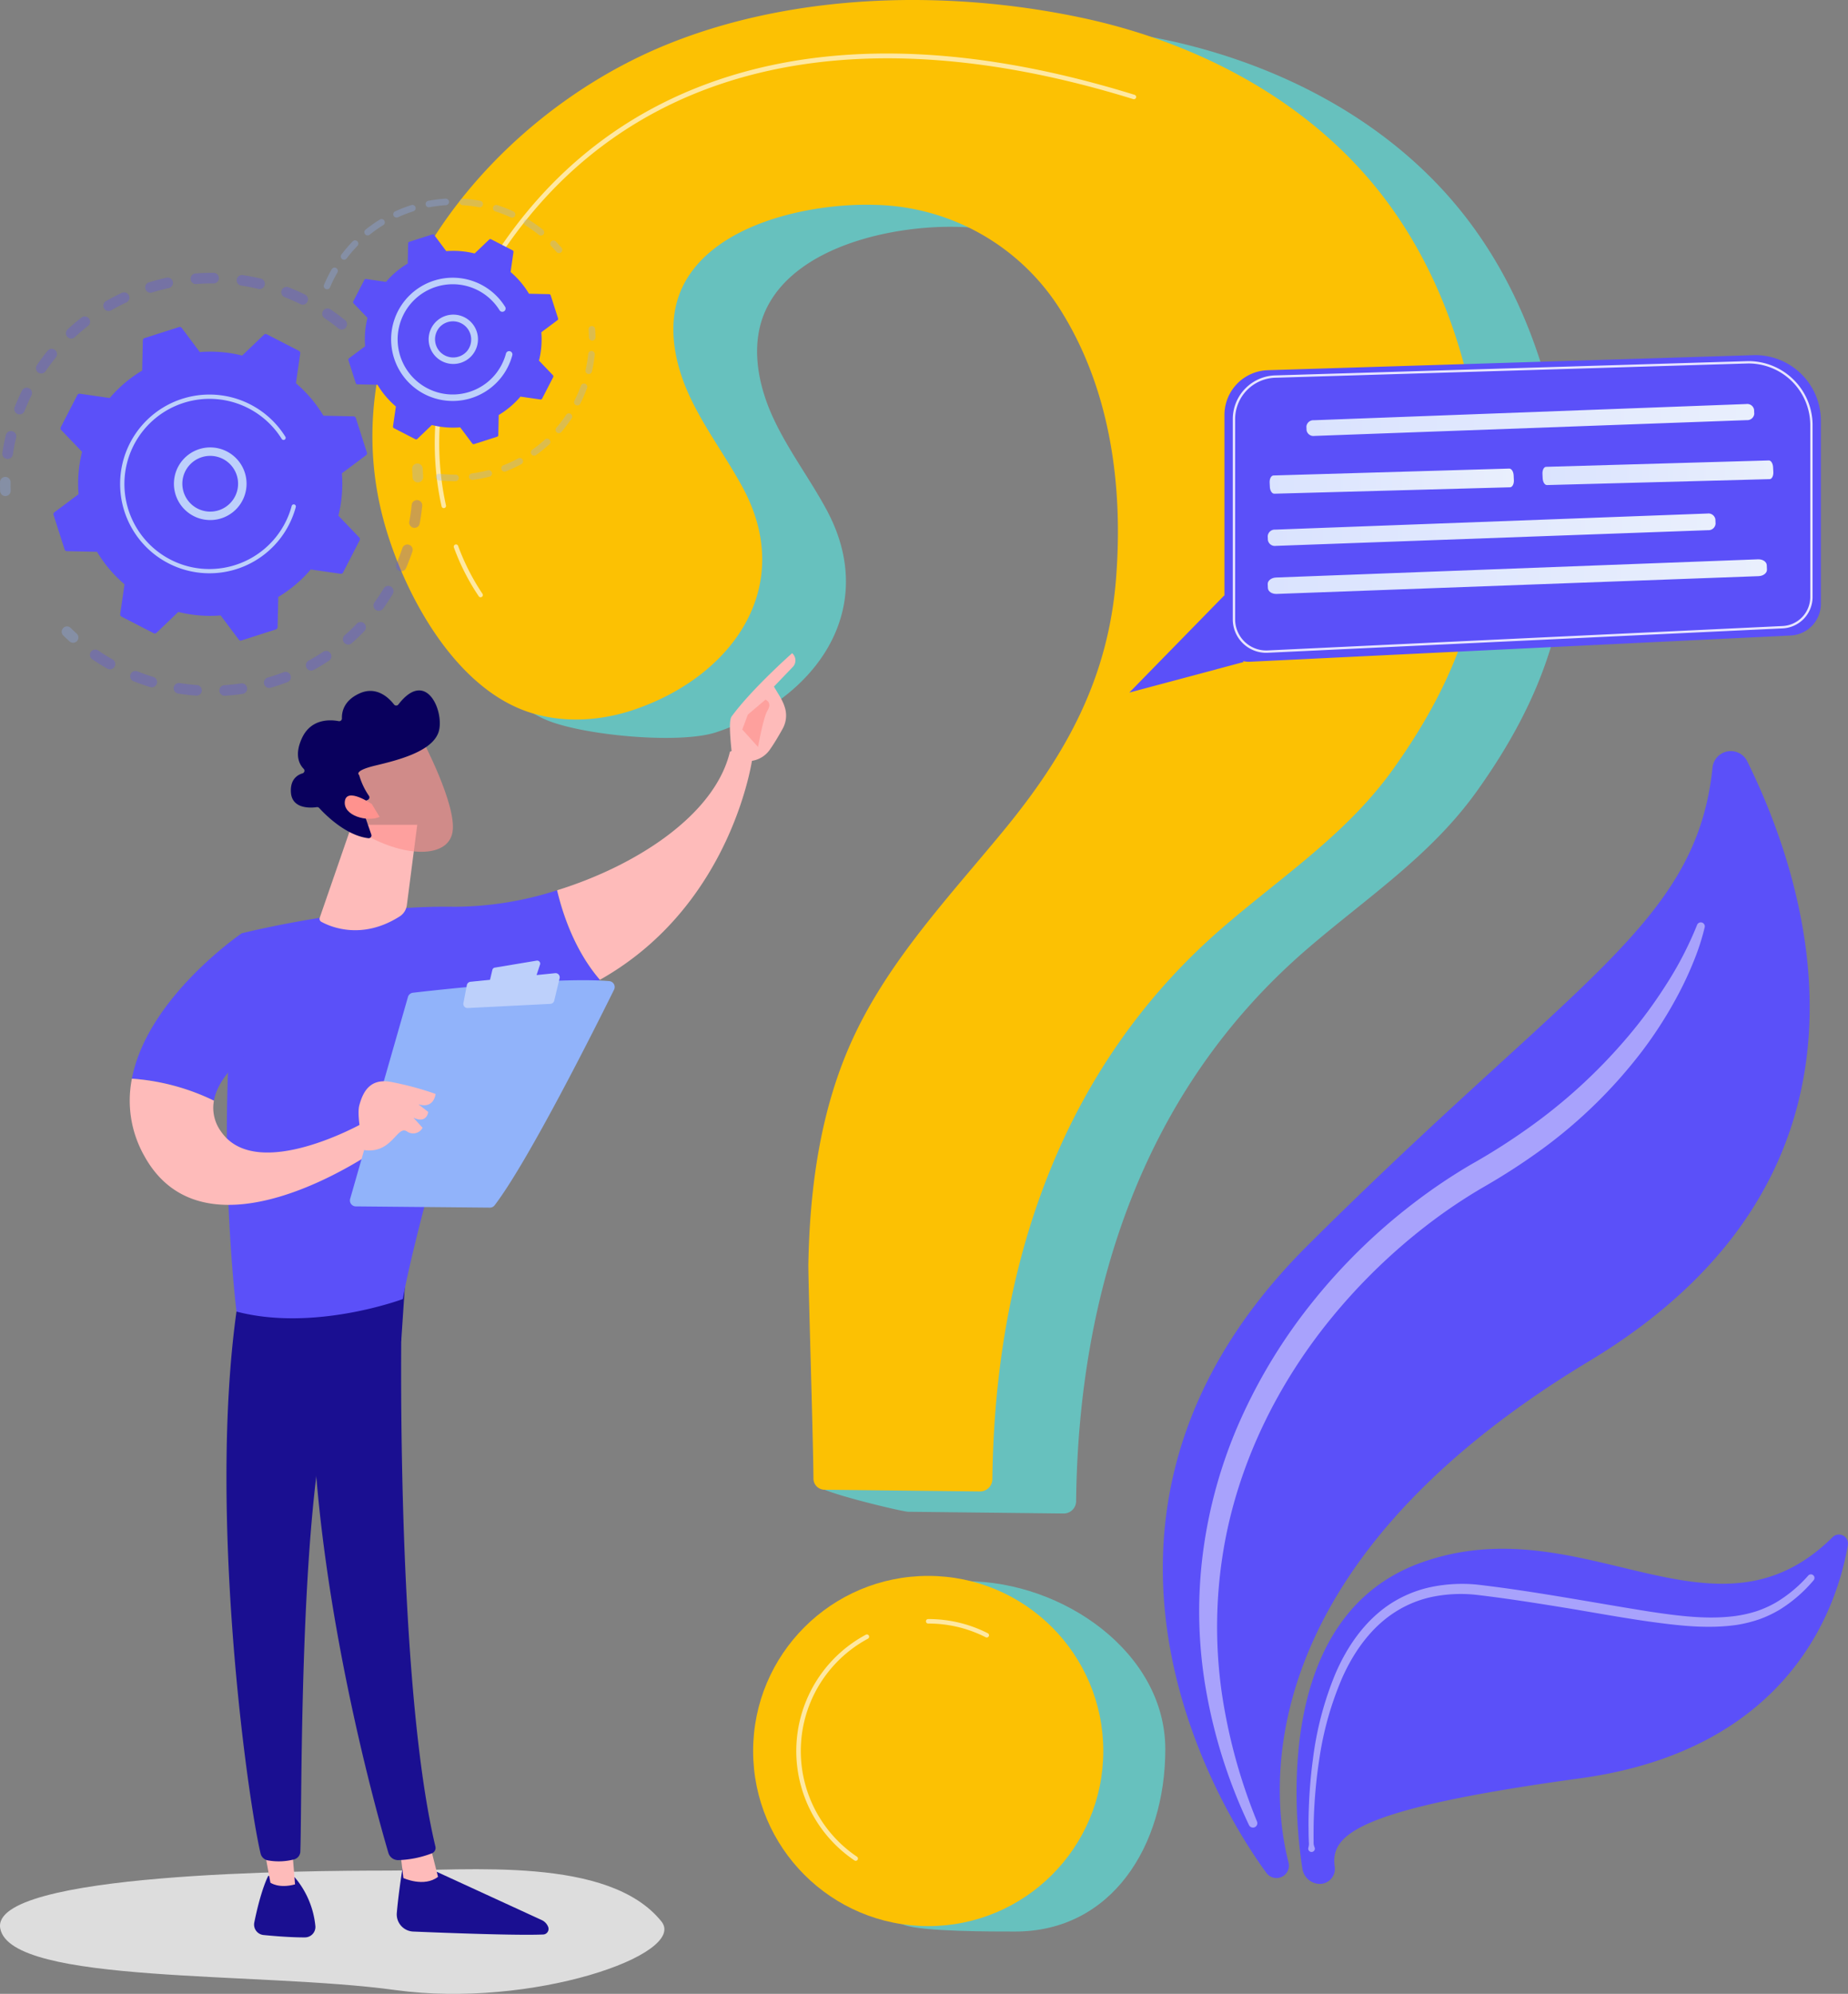 <svg xmlns="http://www.w3.org/2000/svg" xmlns:xlink="http://www.w3.org/1999/xlink" width="429.933" height="463.783"><rect width="100%" height="100%" fill="#808080" stroke="none"/><defs><linearGradient id="g" x1="26.639" y1="-.035" x2="24.598" y2=".806" xlink:href="#a"/><linearGradient id="c" y1=".5" x2="1" y2=".5" gradientUnits="objectBoundingBox"><stop offset="0" stop-color="#dae3fe"/><stop offset="1" stop-color="#e9effd"/></linearGradient><linearGradient id="b" x1="117.679" y1=".5" x2="118.679" y2=".5" gradientUnits="objectBoundingBox"><stop offset="0" stop-color="#febbba"/><stop offset="1" stop-color="#ff928e"/></linearGradient><linearGradient id="d" x1="37.68" y1=".031" x2="34.783" y2=".887" xlink:href="#a"/><linearGradient id="e" x1="76.431" y1="-2.223" x2="69.414" y2="5.384" xlink:href="#a"/><linearGradient id="f" x1="136.292" y1=".5" x2="137.292" y2=".5" xlink:href="#b"/><linearGradient id="a" x1="30.575" y1="-.484" x2="27.74" y2="6.012" gradientUnits="objectBoundingBox"><stop offset="0" stop-color="#09005d"/><stop offset="1" stop-color="#1a0f91"/></linearGradient><linearGradient id="h" x1="18.202" y1=".5" x2="19.202" y2=".5" xlink:href="#b"/><linearGradient id="i" x1="58.424" y1=".5" x2="59.424" y2=".5" xlink:href="#b"/><linearGradient id="j" x1="46.037" y1=".5" x2="47.037" y2=".5" xlink:href="#b"/><linearGradient id="k" x1="-3.408" y1="8.144" x2="-3.203" y2="9.323" xlink:href="#a"/><linearGradient id="l" x1="-16.246" y1="56.083" x2="-17.189" y2="51.436" xlink:href="#b"/></defs><g data-name="Group 13323"><g data-name="Group 12397"><path data-name="Path 19102" d="M296.585 436.813a2.879 2.879 0 0 1-1.931-1.14c-6.777-9.133-56.055-80.609 9.527-145.943 62.258-62.023 90.479-74.758 94.232-111.2a4.276 4.276 0 0 1 8.084-1.441c14.146 28.672 36.187 95.579-36.752 139.494-80.459 48.442-73.865 101.545-69.974 116.636a2.89 2.89 0 0 1-3.187 3.592z" fill="#5b50f9"/><path data-name="Path 19103" d="M306.563 438.171a4.164 4.164 0 0 1-3.563-3.487c-1.921-12.429-6.638-58.872 27.578-71.188 37.666-13.558 68.075 21.521 95.763-5.935a2.1 2.1 0 0 1 3.559 1.836c-2.466 14.343-13.441 47.563-62.277 54.247-52.271 7.155-58.154 13.151-57.1 20.59a3.506 3.506 0 0 1-3.961 3.937z" fill="#5b50f9"/><path data-name="Path 19104" d="M396.592 215.687a53.67 53.67 0 0 1-2.5 7.759 78.587 78.587 0 0 1-3.39 7.368 96.667 96.667 0 0 1-8.689 13.713 113.683 113.683 0 0 1-23.181 22.717 148.345 148.345 0 0 1-13.6 8.817 123.557 123.557 0 0 0-12.91 8.648 136.018 136.018 0 0 0-22.357 21.6c-13.173 16.021-22.521 35.355-25.6 55.941a108.816 108.816 0 0 0-.175 31.138 128.785 128.785 0 0 0 8.25 30.309 1.019 1.019 0 0 1-1.867.816 121.94 121.94 0 0 1-9.846-30.576 106.059 106.059 0 0 1-.917-32.315 111.007 111.007 0 0 1 8.724-31.255 125.991 125.991 0 0 1 16.958-27.685 135.823 135.823 0 0 1 23.212-22.691 129.521 129.521 0 0 1 13.5-9.112 148.888 148.888 0 0 0 13.189-8.369 125.09 125.09 0 0 0 22.943-20.924 109.359 109.359 0 0 0 9.281-12.538 82.513 82.513 0 0 0 7.18-13.842l.024-.062a.93.93 0 0 1 1.773.549z" fill="#fff" opacity=".47"/><path data-name="Path 19105" d="M304.394 429.742a3.305 3.305 0 0 0 .1-1.3l-.04-1.281-.03-2.561q0-2.56.115-5.118c.152-3.41.442-6.816.9-10.206a76.473 76.473 0 0 1 5.2-19.87c2.7-6.311 6.792-12.343 12.729-16.283a28.07 28.07 0 0 1 9.751-4.011 35.725 35.725 0 0 1 10.476-.531c13.606 1.578 26.944 4.187 40.316 6.305 6.661.993 13.416 1.88 19.955.985a29.723 29.723 0 0 0 4.781-1.093 25.191 25.191 0 0 0 4.464-1.994 31.5 31.5 0 0 0 7.579-6.307l.007-.008a.829.829 0 0 1 1.24 1.1 33.237 33.237 0 0 1-7.875 6.832 27.118 27.118 0 0 1-4.773 2.255 31.7 31.7 0 0 1-5.11 1.285c-6.965 1.02-13.868.153-20.606-.771-6.757-.961-13.428-2.214-20.123-3.3-6.674-1.087-13.426-2.137-20.073-2.916a33.371 33.371 0 0 0-9.8.405 25.8 25.8 0 0 0-9.007 3.61c-5.524 3.518-9.533 9.116-12.254 15.176a74.85 74.85 0 0 0-5.427 19.336c-.511 3.333-.86 6.694-1.072 10.064q-.157 2.528-.206 5.062l-.017 2.532.016 1.265a2.745 2.745 0 0 0 .2 1.247.77.77 0 1 1-1.41.1z" fill="#fff" opacity=".47"/></g><g data-name="Group 12400"><g data-name="Group 12398" fill="#67c1be"><path data-name="Path 19106" d="M233.299 5.132c-20.5-.162-41.179 3.089-59.474 10.68-42.587 17.67-78.73 64.426-64.586 112.184 4.595 15.514 2.181 32.63 17.636 39.372 8.362 3.648 31.135 5.819 39.794 2.945 23.013-7.641 38.14-28.553 25.624-51.743-4.008-7.427-9.2-14.211-12.657-21.907s-5.039-16.832-1.51-24.5c6.927-15.048 29.937-19.832 44.859-19.38a52.216 52.216 0 0 1 43.049 24.188c11.812 18.625 14.8 41.279 13.076 62.9-1.85 23.134-11.6 40.8-26.222 58.546-12.585 15.279-26.445 29.945-34.809 47.886-7.679 16.47-10.189 34.72-10.535 52.739-.067 3.492-17.436 36.4-17.361 46.46.01 1.42 19.7 6.126 21.119 6.142l36.136.4a2.881 2.881 0 0 0 2.917-2.842c.55-48.919 15.6-95.558 53.687-128.412 13.86-11.955 28.786-21.69 39.563-36.779 15.361-21.506 22.938-42.672 20.751-69.214-2-24.242-9.98-48.5-25.781-67.3C321.592 27.282 296.734 14.658 270.9 9.21a190.62 190.62 0 0 0-37.601-4.078z"/><path data-name="Path 19107" d="M271.104 406.884c0 22.5-12.469 42.4-34.964 42.4-4.859 0-21.387.045-25.708-1.516-15.682-5.665-15.738-17.713-15.738-35.349 0-22.495 7.6-44.619 30.091-44.619s46.319 16.59 46.319 39.084z"/></g><g data-name="Group 12399" fill="#fcc103" transform="translate(86.642)"><path data-name="Path 19108" d="M127.178.005c-20.5-.162-41.179 3.089-59.474 10.68-42.587 17.67-78.73 64.426-64.586 112.183 4.595 15.514 15.218 35.043 30.674 41.785 8.362 3.648 18.1 3.406 26.756.531 23.014-7.641 38.14-28.553 25.624-51.743-4.008-7.426-9.2-14.211-12.657-21.907s-5.039-16.832-1.51-24.5c6.927-15.048 29.937-19.832 44.859-19.38a52.217 52.217 0 0 1 43.049 24.188c11.812 18.625 14.8 41.279 13.076 62.9-1.85 23.133-11.6 40.8-26.222 58.546-12.585 15.279-26.445 29.945-34.809 47.886-7.679 16.47-10.189 34.72-10.535 52.739-.067 3.492 1.108 39.963 1.183 50.018a2.6 2.6 0 0 0 2.575 2.584l36.136.4a2.881 2.881 0 0 0 2.917-2.842c.55-48.919 15.6-95.558 53.687-128.412 13.86-11.955 28.786-21.69 39.563-36.779 15.36-21.507 22.938-42.672 20.751-69.214-2-24.242-9.979-48.5-25.781-67.3-16.983-20.215-41.84-32.839-67.675-38.287A190.618 190.618 0 0 0 127.178.005z"/><circle data-name="Ellipse 272" cx="40.731" cy="40.731" r="40.731" transform="translate(88.572 366.561)"/></g><path data-name="Path 19109" d="M103.243 118.191a.523.523 0 0 1-.51-.41c-2.854-12.888-3.273-33.071 10.94-56.031 13.873-22.409 33.332-37.4 57.838-44.567 26.2-7.657 57.3-6.017 92.443 4.872a.523.523 0 0 1-.309 1c-67.52-20.922-120.465-6.983-149.084 39.247-14.028 22.661-13.62 42.555-10.807 55.255a.523.523 0 0 1-.4.623.513.513 0 0 1-.111.011z" fill="#fff" opacity=".63"/><path data-name="Path 19110" d="M111.811 138.928a.521.521 0 0 1-.422-.215 52.456 52.456 0 0 1-5.789-11.367.523.523 0 0 1 .977-.374 52.5 52.5 0 0 0 5.656 11.124.523.523 0 0 1-.422.831z" fill="#fff" opacity=".63"/><path data-name="Path 19111" d="M229.57 380.892a.518.518 0 0 1-.236-.057 29.336 29.336 0 0 0-13.393-3.19.523.523 0 0 1 0-1.046 30.371 30.371 0 0 1 13.866 3.3.523.523 0 0 1-.237.989z" fill="#fff" opacity=".63"/><path data-name="Path 19112" d="M199.077 432.831a.518.518 0 0 1-.292-.09 30.7 30.7 0 0 1 2.649-52.5.524.524 0 0 1 .5.921 29.655 29.655 0 0 0-2.56 50.714.523.523 0 0 1-.293.956z" fill="#fff" opacity=".63"/></g><g data-name="Group 12411"><g data-name="Group 12405"><g data-name="Group 12401" opacity=".3"><path data-name="Path 19113" d="M80.454 76.202a1.233 1.233 0 0 1-1.734.182 47.244 47.244 0 0 0-3.208-2.378 1.232 1.232 0 0 1-.342-1.692l.013-.02a1.233 1.233 0 0 1 1.712-.329 49.26 49.26 0 0 1 3.377 2.5 1.233 1.233 0 0 1 .259 1.628 1.193 1.193 0 0 1-.077.109zm-10.549-5.457a47.53 47.53 0 0 0-3.651-1.614 1.233 1.233 0 1 1 .9-2.295 48.27 48.27 0 0 1 3.842 1.7 1.233 1.233 0 0 1-1.091 2.211zm-9.837-3.554a46.877 46.877 0 0 0-3.919-.758 1.233 1.233 0 1 1 .364-2.438c1.381.206 2.769.475 4.126.8a1.234 1.234 0 1 1-.572 2.4zm-10.385-1.265a46.592 46.592 0 0 0-3.991.136 1.233 1.233 0 1 1-.19-2.458 49.478 49.478 0 0 1 4.2-.144 1.233 1.233 0 0 1-.021 2.466zm-10.408 1.08a47.694 47.694 0 0 0-3.862 1.017 1.233 1.233 0 1 1-.728-2.355c1.335-.413 2.7-.773 4.063-1.07a1.232 1.232 0 1 1 .526 2.408zm-9.91 3.356a47.354 47.354 0 0 0-3.54 1.846 1.233 1.233 0 0 1-1.234-2.131 48.777 48.777 0 0 1 3.726-1.943 1.233 1.233 0 1 1 1.046 2.232zM1.585 106.74a1.233 1.233 0 0 1-1.035-1.4c.208-1.379.48-2.768.806-4.127a1.234 1.234 0 0 1 2.4.576 46.418 46.418 0 0 0-.765 3.919 1.231 1.231 0 0 1-1.4 1.035zm18.867-30.912a46.21 46.21 0 0 0-3.037 2.587 1.233 1.233 0 1 1-1.678-1.807 49.139 49.139 0 0 1 3.2-2.724 1.233 1.233 0 1 1 1.516 1.944zM4.107 96.297a1.233 1.233 0 0 1-.695-1.6 49.841 49.841 0 0 1 1.706-3.841 1.234 1.234 0 0 1 2.209 1.1 47.312 47.312 0 0 0-1.622 3.651 1.233 1.233 0 0 1-1.6.694zm8.878-13.149a46.183 46.183 0 0 0-2.384 3.2 1.233 1.233 0 0 1-2.053-1.364l.015-.022a49.243 49.243 0 0 1 2.509-3.371 1.233 1.233 0 0 1 1.991 1.448 1.48 1.48 0 0 1-.079.111z" fill="#5b50f9"/><path data-name="Path 19114" d="M2.29 114.834a1.224 1.224 0 0 0 .2-.709 47.225 47.225 0 0 1-.021-1.921 1.233 1.233 0 1 0-2.465-.023c-.006.672 0 1.352.022 2.021a1.233 1.233 0 0 0 2.266.632z" fill="#91b3fa"/></g><g data-name="Group 12402" opacity=".3"><path data-name="Path 19115" d="M18.043 148.952a1.233 1.233 0 0 0-.208-1.585 49.4 49.4 0 0 1-1.4-1.317 1.233 1.233 0 0 0-1.728 1.759c.48.471.976.938 1.472 1.387a1.233 1.233 0 0 0 1.741-.088 1.209 1.209 0 0 0 .123-.156z" fill="#91b3fa"/><path data-name="Path 19116" d="M89.124 141.569a1.233 1.233 0 0 1-2-1.443 47.42 47.42 0 0 0 2.165-3.28 1.233 1.233 0 0 1 2.111 1.273q-.443.734-.906 1.448a48.358 48.358 0 0 1-1.37 2.002zm3.729-8.781a1.232 1.232 0 0 1-.644-1.62c.517-1.2.989-2.435 1.4-3.671a1.232 1.232 0 1 1 2.337.782c-.435 1.3-.932 2.6-1.477 3.864a1.232 1.232 0 0 1-1.62.644zm-8.024 13.944a49.212 49.212 0 0 1-2.98 2.868 1.233 1.233 0 1 1-1.633-1.847 46.357 46.357 0 0 0 2.83-2.723 1.233 1.233 0 0 1 1.783 1.7zm11.373-23.972a1.233 1.233 0 0 1-.984-1.439c.241-1.283.43-2.591.561-3.888a1.232 1.232 0 0 1 2.452.248 48.729 48.729 0 0 1-.591 4.094 1.231 1.231 0 0 1-1.439.984zm-19.676 30.926a48.873 48.873 0 0 1-3.537 2.141 1.232 1.232 0 1 1-1.187-2.16 46.624 46.624 0 0 0 3.359-2.034 1.233 1.233 0 1 1 1.365 2.053zm-9.627 4.967c-1.283.492-2.6.935-3.919 1.318a1.232 1.232 0 1 1-.688-2.367c1.252-.364 2.5-.786 3.724-1.253a1.232 1.232 0 0 1 .883 2.3zm-10.481 2.751c-1.36.2-2.744.347-4.112.434a1.233 1.233 0 0 1-.156-2.46c1.3-.082 2.615-.221 3.908-.412a1.233 1.233 0 1 1 .361 2.439zm-10.832.4a48.817 48.817 0 0 1-4.11-.478 1.233 1.233 0 1 1 .389-2.434c1.287.205 2.6.358 3.9.454a1.233 1.233 0 1 1-.182 2.458zm-10.66-1.992a49.251 49.251 0 0 1-3.9-1.371 1.233 1.233 0 0 1 .915-2.289c1.212.485 2.459.923 3.7 1.3a1.233 1.233 0 1 1-.719 2.358zm-9.952-4.279a51.533 51.533 0 0 1-2.6-1.579q-.46-.3-.91-.606a1.219 1.219 0 0 1-.324-1.712 1.232 1.232 0 0 1 1.713-.325q.428.292.865.576c.8.523 1.635 1.027 2.471 1.5a1.233 1.233 0 0 1 .465 1.68l-.04.065a1.233 1.233 0 0 1-1.641.403z" fill="#5b50f9"/><path data-name="Path 19117" d="M98.245 111.652a1.229 1.229 0 0 0 .2-.715 49.222 49.222 0 0 0-.115-2.018 1.233 1.233 0 0 0-2.458.191c.05.639.087 1.284.11 1.917a1.233 1.233 0 0 0 2.266.626z" fill="#91b3fa"/></g><g data-name="Group 12404"><path data-name="Path 19118" d="M82.788 97.247a.576.576 0 0 0-.536-.4l-7.01-.154a30.542 30.542 0 0 0-6.393-7.553l1-6.935a.576.576 0 0 0-.307-.595l-7.478-3.849a.576.576 0 0 0-.662.1l-5.063 4.845a30.54 30.54 0 0 0-9.862-.813l-4.2-5.615a.576.576 0 0 0-.637-.2l-8.009 2.566a.577.577 0 0 0-.4.536l-.154 7.01a30.537 30.537 0 0 0-7.553 6.393l-6.935-1a.576.576 0 0 0-.595.306l-3.849 7.478a.576.576 0 0 0 .1.662l4.845 5.063a30.533 30.533 0 0 0-.813 9.862l-5.615 4.2a.576.576 0 0 0-.2.637l2.566 8.009a.576.576 0 0 0 .536.4l7.01.154a30.541 30.541 0 0 0 6.393 7.553l-1 6.935a.576.576 0 0 0 .307.594l7.478 3.849a.576.576 0 0 0 .662-.1l5.063-4.845a30.542 30.542 0 0 0 9.862.813l4.2 5.615a.576.576 0 0 0 .637.2l8.009-2.566a.576.576 0 0 0 .4-.536l.154-7.01a30.548 30.548 0 0 0 7.553-6.393l6.935 1a.576.576 0 0 0 .594-.307l3.849-7.478a.576.576 0 0 0-.1-.662l-4.845-5.062a30.549 30.549 0 0 0 .813-9.862l5.615-4.2a.576.576 0 0 0 .2-.637z" fill="#5b50f9"/><g data-name="Group 12403"><path data-name="Path 19119" d="M55.247 118.111a8.449 8.449 0 1 1 .751-.989 8.463 8.463 0 0 1-.751.989zm-12.81-5.184a6.482 6.482 0 1 0 1.607-4.693 6.6 6.6 0 0 0-.581.766 6.435 6.435 0 0 0-1.027 3.927z" fill="#bdd0fb"/></g><path data-name="Path 19120" d="M66.142 123.921a21.193 21.193 0 0 0 1.072-1.848q.155-.3.3-.607a20.916 20.916 0 0 0 1.184-3.111l.013-.043.035-.124c.023-.08.045-.161.066-.241a.493.493 0 1 0-.952-.256 19.824 19.824 0 0 1-17.338 14.585 19.678 19.678 0 0 1-10.853-2.108 20.016 20.016 0 0 1-1.763-1.023 19.8 19.8 0 1 1 27.642-27.042.486.486 0 0 0 .15.153.493.493 0 0 0 .688-.673 20.789 20.789 0 1 0-29.018 28.388 21.223 21.223 0 0 0 1.85 1.073 20.791 20.791 0 0 0 26.924-7.123z" fill="#bdd0fb"/></g></g><g data-name="Group 12410"><g data-name="Group 12406" opacity=".3" fill="#91b3fa"><path data-name="Path 19121" d="M130.688 58.523a.761.761 0 0 0-.061-.91 32.486 32.486 0 0 0-1.312-1.44.761.761 0 1 0-1.094 1.059c.428.443.849.9 1.251 1.373a.76.76 0 0 0 1.216-.081z"/><path data-name="Path 19122" d="M126.437 54.515a.761.761 0 0 1-1.071.115 31.638 31.638 0 0 0-2.587-1.874q-.281-.183-.569-.361a.762.762 0 0 1-.245-1.048.788.788 0 0 1 1.049-.245q.3.186.595.378a33.128 33.128 0 0 1 2.712 1.965.761.761 0 0 1 .161 1.007l-.045.063zm-7.63-3.954a31.583 31.583 0 0 0-3.6-1.405.761.761 0 1 1 .465-1.45 33.006 33.006 0 0 1 3.775 1.473.762.762 0 0 1 .371 1.011.8.8 0 0 1-.053.1.761.761 0 0 1-.958.269zm-7.349-2.354a31.258 31.258 0 0 0-3.837-.477.761.761 0 0 1 .094-1.52 32.8 32.8 0 0 1 4.024.5.763.763 0 0 1-.281 1.5zm-7.7-.476a31.4 31.4 0 0 0-3.836.476.763.763 0 0 1-.281-1.5 33.017 33.017 0 0 1 4.023-.5.761.761 0 0 1 .094 1.52zm-7.586 1.419a31.749 31.749 0 0 0-3.605 1.393.761.761 0 1 1-.634-1.384 33.3 33.3 0 0 1 3.779-1.461.761.761 0 0 1 .461 1.451zm-7.012 3.217a31.2 31.2 0 0 0-3.153 2.229.761.761 0 0 1-.954-1.187 32.784 32.784 0 0 1 3.308-2.338.763.763 0 0 1 .8 1.3zm-6.009 4.832a31.258 31.258 0 0 0-2.512 2.937.762.762 0 0 1-1.216-.917 33 33 0 0 1 2.634-3.08.761.761 0 0 1 1.186.944.754.754 0 0 1-.095.114zm-7.365 10.028a.761.761 0 0 1-.4-1 33.162 33.162 0 0 1 1.544-3.164c.086-.157.174-.311.262-.465a.762.762 0 0 1 1.318.763c-.084.144-.166.29-.248.439a31.587 31.587 0 0 0-1.476 3.021.741.741 0 0 1-.063.119.761.761 0 0 1-.939.285z"/></g><g data-name="Group 12407" opacity=".3" fill="#91b3fa"><path data-name="Path 19123" d="M132.985 97.332a33.2 33.2 0 0 1-2.411 3.173.762.762 0 0 1-1.155-.993 31.512 31.512 0 0 0 2.3-3.027.761.761 0 0 1 1.271.838zm.989-3.108a.761.761 0 0 1-.335-1.023 31.844 31.844 0 0 0 1.514-3.49.761.761 0 0 1 1.431.521 33.287 33.287 0 0 1-1.587 3.657.806.806 0 0 1-.041.072.761.761 0 0 1-.982.263zm-6.181 9.14a33.022 33.022 0 0 1-3.107 2.5.762.762 0 0 1-.881-1.243 31.54 31.54 0 0 0 2.965-2.382.761.761 0 1 1 1.023 1.127zm9.01-16.387a.761.761 0 0 1-.571-.913 31.3 31.3 0 0 0 .626-3.751.761.761 0 1 1 1.514.158 32.628 32.628 0 0 1-.657 3.934.761.761 0 0 1-.913.571zm-15.5 20.984a33.139 33.139 0 0 1-3.616 1.676.762.762 0 1 1-.556-1.418 31.3 31.3 0 0 0 3.449-1.6.762.762 0 0 1 .723 1.341zm-7.408 2.906a33.275 33.275 0 0 1-3.913.763.761.761 0 1 1-.2-1.509 31.792 31.792 0 0 0 3.733-.729.761.761 0 0 1 .381 1.474zm-7.891 1.049a32.956 32.956 0 0 1-3.983-.2.762.762 0 0 1 .168-1.514 31.166 31.166 0 0 0 3.8.189.762.762 0 0 1 .017 1.523z"/><path data-name="Path 19124" d="M138.424 78.88a.759.759 0 0 0 .122-.429 33.605 33.605 0 0 0-.093-1.944.762.762 0 0 0-1.518.118c.048.609.078 1.233.089 1.855a.761.761 0 0 0 1.4.4z"/></g><g data-name="Group 12409"><path data-name="Path 19125" d="M128.115 68.692a.386.386 0 0 0-.359-.268l-4.691-.1a20.437 20.437 0 0 0-4.278-5.054l.669-4.641a.386.386 0 0 0-.205-.4l-5-2.575a.385.385 0 0 0-.443.064l-3.388 3.242a20.438 20.438 0 0 0-6.6-.544l-2.81-3.757a.386.386 0 0 0-.427-.136l-5.359 1.717a.385.385 0 0 0-.268.359l-.1 4.691a20.435 20.435 0 0 0-5.054 4.278l-4.641-.669a.386.386 0 0 0-.4.205l-2.575 5a.385.385 0 0 0 .064.443l3.242 3.388a20.432 20.432 0 0 0-.544 6.6l-3.757 2.81a.386.386 0 0 0-.136.426l1.717 5.359a.386.386 0 0 0 .358.268l4.691.1a20.435 20.435 0 0 0 4.278 5.054l-.669 4.641a.386.386 0 0 0 .205.4l5 2.575a.385.385 0 0 0 .443-.064l3.387-3.242a20.433 20.433 0 0 0 6.6.544l2.81 3.757a.386.386 0 0 0 .427.136l5.359-1.717a.386.386 0 0 0 .268-.359l.1-4.691a20.444 20.444 0 0 0 5.054-4.278l4.641.669a.386.386 0 0 0 .4-.205l2.575-5a.386.386 0 0 0-.064-.443l-3.242-3.388a20.438 20.438 0 0 0 .544-6.6l3.757-2.81a.385.385 0 0 0 .136-.426z" fill="#5b50f9"/><g data-name="Group 12408"><path data-name="Path 19126" d="M109.762 82.72a5.738 5.738 0 1 1 .516-.68 5.881 5.881 0 0 1-.516.68zm-7.121-.631a4.236 4.236 0 0 0 5.979-.376 4.236 4.236 0 0 0-6.355-5.6 4.31 4.31 0 0 0-.376.5 4.243 4.243 0 0 0 .752 5.479z" fill="#bdd0fb"/></g><path data-name="Path 19127" d="M117.345 86.763q.393-.606.732-1.261a14.441 14.441 0 0 0 1.068-2.72l.034-.127a.762.762 0 1 0-1.47-.4 12.853 12.853 0 0 1-.986 2.545l-.07.133a12.693 12.693 0 0 1-4.2 4.664 12.889 12.889 0 0 1-3.1 1.509l-.027.009-.083.027a12.735 12.735 0 0 1-9.777-.81 12.977 12.977 0 0 1-1.141-.662 12.82 12.82 0 1 1 17.894-17.506.752.752 0 0 0 .232.237.761.761 0 0 0 1.062-1.04 14.342 14.342 0 1 0-20.02 19.585 14.653 14.653 0 0 0 1.276.74 14.362 14.362 0 0 0 18.576-4.923z" fill="#bdd0fb"/></g></g></g><path data-name="Path 19156" d="M153.877 446.936c6.194 7.7-30.308 20.309-61.905 15.957S2.645 461.663.066 448.607s71.564-13.5 90.264-13.5 51.295-3.402 63.547 11.829z" fill="#ddd"/><g data-name="Group 12412"><path data-name="Path 19128" d="m284.873 138.444-22.139 22.647 26.556-7.094z" fill="#5b50f9"/><path data-name="Path 19129" d="m416.606 147.818-125.8 6.105a5.661 5.661 0 0 1-5.936-5.655V96.516a10.412 10.412 0 0 1 10.09-10.407l113.376-3.508a15.287 15.287 0 0 1 15.287 15.287v42.562a7.378 7.378 0 0 1-7.017 7.368z" fill="#5b50f9"/><path data-name="Path 19130" d="M294.571 151.846a7.778 7.778 0 0 1-7.766-7.779V97.422a10.179 10.179 0 0 1 10.034-10.106l109.774-3.315a14.918 14.918 0 0 1 15.082 14.717v40.215a7.314 7.314 0 0 1-7.058 7.235l-119.687 5.669c-.126.009-.253.009-.379.009zm112.049-67.3-109.766 3.315a9.636 9.636 0 0 0-9.5 9.56v46.645a7.232 7.232 0 0 0 7.575 7.225l119.686-5.669a6.768 6.768 0 0 0 6.538-6.69V98.718a14.37 14.37 0 0 0-14.533-14.172z" fill="#fff" opacity=".85"/><path data-name="Path 19131" d="m2503.054 1037.287-100.589 3.765a1.624 1.624 0 0 0-1.733 1.459l.038.884a1.617 1.617 0 0 0 1.824 1.307l100.594-3.673a1.624 1.624 0 0 0 1.735-1.459l-.042-.976a1.617 1.617 0 0 0-1.827-1.307z" transform="translate(-2096.8 -943.305)" fill="url(#c)"/><path data-name="Path 19132" d="m2447.288 1195.069-100.59 3.745a1.639 1.639 0 0 0-1.73 1.508l.039.916a1.633 1.633 0 0 0 1.826 1.356l100.594-3.651a1.639 1.639 0 0 0 1.733-1.508l-.043-1.01a1.633 1.633 0 0 0-1.829-1.356z" transform="translate(-2050.036 -1075.621)" fill="url(#c)"/><path data-name="Path 19133" d="m2459.043 1261.071-112.136 4.234c-1.1.042-1.97.729-1.936 1.531l.04.925c.034.794.94 1.4 2.03 1.361l112.14-4.138c1.1-.041 1.972-.728 1.938-1.531l-.044-1.021c-.034-.795-.942-1.403-2.032-1.361z" transform="translate(-2050.039 -1130.97)" fill="url(#c)"/><path data-name="Path 19134" d="m2403.462 1130.318-54.826 1.6c-.538.016-.941.755-.9 1.646l.051 1.028c.043.882.508 1.582 1.041 1.568l54.831-1.492c.539-.015.942-.754.9-1.646l-.056-1.134c-.042-.888-.503-1.588-1.041-1.57z" transform="translate(-2052.359 -1021.322)" fill="url(#c)"/><path data-name="Path 19135" d="m2793.646 1118.577-51.821 1.485c-.509.015-.887.753-.843 1.644l.051 1.028c.044.882.485 1.583.989 1.57l51.826-1.379c.509-.014.888-.752.844-1.644l-.057-1.134c-.043-.884-.485-1.585-.989-1.57z" transform="translate(-2382.133 -1011.476)" fill="url(#c)"/></g><g data-name="Group 12417"><path data-name="Path 19136" d="M1091.081 3139.451s-1.037 5.87-1.545 11.681a4 4 0 0 0 3.83 4.338c7.738.322 24.291.949 30.23.684a1.3 1.3 0 0 0 1.146-1.784 2.916 2.916 0 0 0-1.492-1.572l-27.342-12.566z" transform="translate(-997.218 -2706.183)" fill="url(#a)"/><path data-name="Path 19137" d="m1093.928 3112.447.833 7.021s4.79 2.23 8.06-.281l-1.984-7.825z" transform="translate(-1000.915 -2682.628)" fill="url(#b)"/><path data-name="Path 19138" d="M984.981 2300.178c-.36 1.834-1.932 91.5 7.653 131.685a1.364 1.364 0 0 1-.8 1.587 23.754 23.754 0 0 1-7.806 1.586 2.349 2.349 0 0 1-2.33-1.686c-2.74-9.323-15.868-56.035-17.581-100.657-1.914-49.861 0-1.7 0-1.7l1.122-30.821z" transform="translate(-891.341 -2002.365)" fill="url(#d)"/><path data-name="Path 19139" d="M887.181 3158.424s-1.651 2.963-3.249 10.838a2.443 2.443 0 0 0 2.149 2.925c2.555.251 6.489.574 9.64.552a2.435 2.435 0 0 0 2.411-2.717 20.541 20.541 0 0 0-4.8-11.266z" transform="translate(-824.77 -2722.094)" fill="url(#e)"/><path data-name="Path 19140" d="m895.337 3100.326 1.947 10.618s1.925 1.432 5.732.394l-.929-11.425z" transform="translate(-834.376 -2673.027)" fill="url(#f)"/><path data-name="Path 19141" d="M847.076 2291.461c-7.839 47.31 1.7 116.93 4.918 130.556a2.125 2.125 0 0 0 1.716 1.614 14.27 14.27 0 0 0 6.132-.245 1.948 1.948 0 0 0 1.4-1.793c.432-11.017-.345-78.647 6.959-105.375a6.07 6.07 0 0 1 2.342-3.349l14.177-10.079 1.087-16.291z" transform="translate(-791.373 -1990.896)" fill="url(#g)"/><g data-name="Group 12413"><path data-name="Path 19142" d="M105.656 210.922c-23.492-.388-49.413 6.168-49.413 6.168-7 40.86-1.224 87.989-1.224 87.989 18.187 4.77 38.7-2.916 38.7-2.916 3.023-17.078 17.127-65.143 17.127-65.143a77.387 77.387 0 0 0 28.721-9.115c-5.94-6.885-8.74-15.646-9.956-20.824a78.819 78.819 0 0 1-23.955 3.841z" fill="#5b50f9"/><path data-name="Path 19143" d="M175.046 176.319a4.5 4.5 0 0 0-5.229-1.469c-3.457 14.6-21.584 26.444-40.207 32.231 1.216 5.179 4.016 13.939 9.956 20.824 30.906-17.378 35.48-51.586 35.48-51.586z" fill="#febbba"/></g><g data-name="Group 12414"><path data-name="Path 19144" d="M174.485 177.028c.242.768-2.555 1.937-4.2-1.2-.058-1.5-.973-7.951-.073-9.177 4.789-6.529 14.073-14.713 14.073-14.713a2.209 2.209 0 0 1 .276 3.069l-4.5 4.692c.942 1.7 2.091 3.139 2.63 5.2a6.312 6.312 0 0 1-.629 4.645c-.791 1.424-1.869 3.276-2.889 4.725a6.232 6.232 0 0 1-4.688 2.759z" fill="#febbba"/><path data-name="Path 19145" d="m178.083 162.741-4.1 3.479-1.289 3.464 3.66 4.06s1.23-6.874 2.145-8.361.438-2.207-.416-2.642z" fill="rgba(253,146,142,0.65)"/></g><path data-name="Path 19146" d="m65.25 239.836-9.011-22.748s-21.943 14.909-25.552 33.813a51.929 51.929 0 0 1 19.076 5.113c1.623-8.924 15.487-16.178 15.487-16.178z" fill="#5b50f9"/><path data-name="Path 19147" d="M758.911 2019.892s-24.636 13.923-32.949 2.035a9.344 9.344 0 0 1-1.713-7.261 51.931 51.931 0 0 0-19.076-5.113 26.091 26.091 0 0 0 2.836 17.886c14.561 26.636 54.163-1.472 54.163-1.472z" transform="translate(-674.484 -1758.65)" fill="url(#h)"/><g data-name="Group 12415"><path data-name="Path 19148" d="m81.462 278.857 13.446-46.956a1.369 1.369 0 0 1 1.158-.986 588.6 588.6 0 0 1 17.645-1.771c9.817-.83 21.218-1.5 28.031-.931a1.374 1.374 0 0 1 1.123 1.977c-3.874 7.838-19.81 39.721-27.79 50.165a1.378 1.378 0 0 1-1.109.544l-31.2-.29a1.374 1.374 0 0 1-1.304-1.752z" fill="#91b3fa"/><path data-name="Path 19149" d="m115.111 225.073 9.748-1.624a.7.7 0 0 1 .779.909l-.965 2.924a.7.7 0 0 1-.572.474l-9.381 1.253a.7.7 0 0 1-.774-.853l.6-2.553a.7.7 0 0 1 .565-.53z" fill="#bdd0fb"/><path data-name="Path 19150" d="m107.811 233.326.8-4.183a.967.967 0 0 1 .852-.78l19.69-2a.967.967 0 0 1 1.038 1.188l-1.252 5.213a.967.967 0 0 1-.892.74l-19.24.969a.967.967 0 0 1-.996-1.147z" fill="#bdd0fb"/><path data-name="Path 19151" d="M1035.773 2029.279s-1.873-7.7-1.118-10.434 2.219-6.245 7.1-5.465a71.381 71.381 0 0 1 10.635 2.836s-.291 3.559-4 2.411l2.3 1.779s-.329 2.85-3.461 1.327l2.139 2.36a2.493 2.493 0 0 1-3.65.839c-2.305-1.501-3.41 5.274-9.945 4.347z" transform="translate(-951.057 -1761.766)" fill="url(#i)"/></g><path data-name="Path 19152" d="m985.745 1643.669-7.475 21.617a.779.779 0 0 0 .355.938c2.037 1.127 9.379 4.383 18.225-1.226a3.668 3.668 0 0 0 1.689-2.62l2.42-18.709z" transform="translate(-903.887 -1451.819)" fill="url(#j)"/><g data-name="Group 12416"><path data-name="Path 19153" d="M98.122 171.833s8.208 15.451 7.156 21.693-11.225 5.793-20.108.724l-6.208-16.684z" fill="rgba(253,146,142,0.64)"/><path data-name="Path 19154" d="M954.8 1475.494a.637.637 0 0 0 .278-.932 16.622 16.622 0 0 1-2.284-4.849s-1.475-.945 3.756-2.2 13.032-3.2 14.672-7.648c1.6-4.341-2.6-15.259-9.3-6.56a.637.637 0 0 1-1.009.007c-1.1-1.43-3.987-4.4-8-2.6-3.753 1.684-4.175 4.434-4.124 5.82a.633.633 0 0 1-.75.648c-1.9-.362-6.45-.673-8.575 4-1.75 3.847-.613 6.025.423 7.09a.635.635 0 0 1-.272 1.054c-1.247.382-2.857 1.439-2.7 4.36.223 4.039 4.738 3.683 6.024 3.5a.637.637 0 0 1 .566.2c1.1 1.22 6.069 6.4 11.444 7.024a.642.642 0 0 0 .674-.849l-2.323-6.759a.64.64 0 0 1 .346-.793z" transform="translate(-869.24 -1289.438)" fill="url(#k)"/><path data-name="Path 19155" d="M1020.854 1603.4s-5.844-4.01-6.271-.633 5.263 4.891 8.081 3.632z" transform="translate(-934.357 -1416.382)" fill="url(#l)"/></g></g></g></svg>